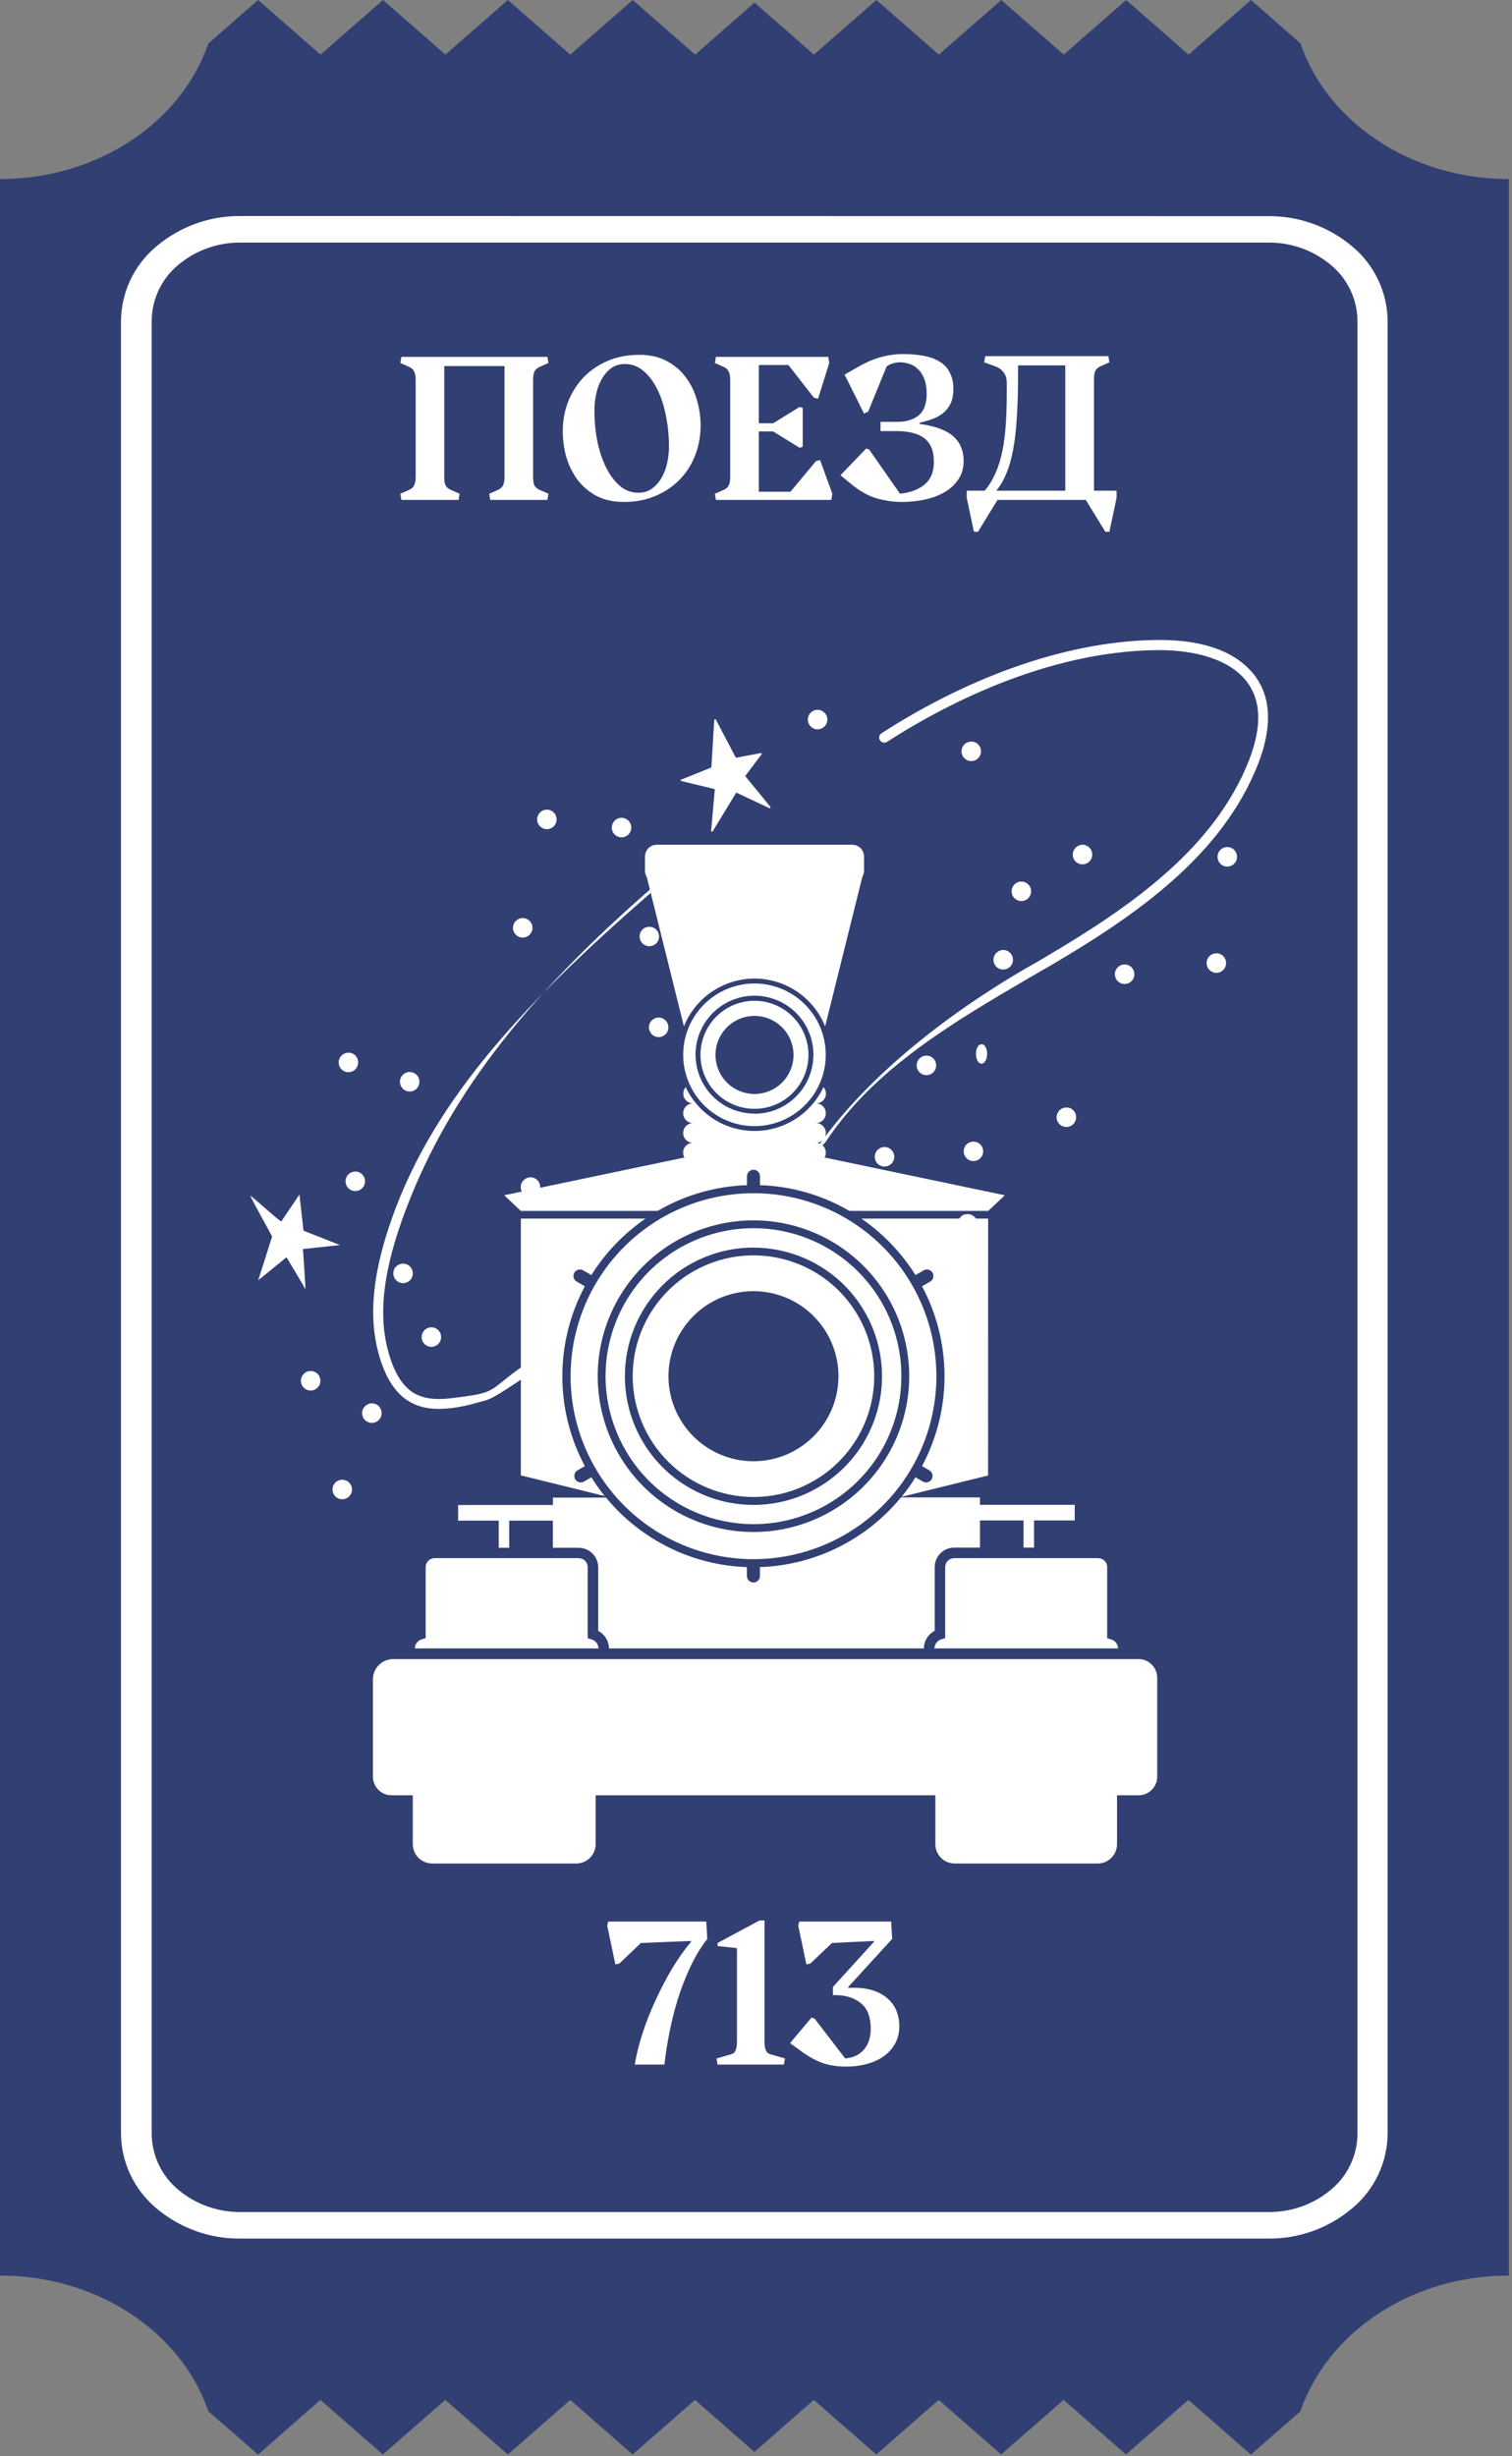 <?xml version="1.0" encoding="UTF-8"?> <svg xmlns="http://www.w3.org/2000/svg" width="465" height="755" viewBox="0 0 465 755" fill="none"><rect x="0" y="0" width="465" height="755" fill="#808080" stroke="none"/><g clip-path="url(#clip0_2136_1161)"><path fill-rule="evenodd" clip-rule="evenodd" d="M399.93 13.33C408.18 37.44 433.77 55.04 464.03 55.04V699.51C433.77 699.51 408.18 717.11 399.93 741.23L384.69 754.55L365.49 737.73L346.29 754.51L327.09 737.73L307.89 754.51L288.69 737.73L269.49 754.51L250.28 737.73L232.01 753.73L213.74 737.73L194.54 754.51L175.38 737.73L156.18 754.51L136.93 737.73L117.74 754.51L98.53 737.73L79.38 754.55L64.09 741.23C55.85 717.11 30.25 699.51 0 699.51V55.04C30.25 55.04 55.85 37.44 64.09 13.33L79.38 0L98.58 16.79L117.79 0L136.98 16.79L156.19 0L175.38 16.79L194.58 0L213.78 16.79L232.05 0.79L250.32 16.79L269.53 0L288.73 16.79L307.93 0L327.13 16.79L346.33 0L365.53 16.79L384.73 0L399.93 13.33Z" fill="#323F73"></path><path fill-rule="evenodd" clip-rule="evenodd" d="M73.99 66.41C64.471 66.311 55.237 69.657 47.99 75.83C44.663 78.622 41.977 82.098 40.117 86.023C38.256 89.947 37.265 94.227 37.21 98.57V655.98C37.262 660.324 38.251 664.605 40.11 668.531C41.969 672.458 44.653 675.937 47.98 678.73C55.228 684.9 64.462 688.242 73.98 688.14H389.98C399.5 688.244 408.736 684.898 415.98 678.72C419.307 675.931 421.991 672.456 423.85 668.533C425.709 664.61 426.698 660.331 426.75 655.99V98.58C426.697 94.242 425.708 89.966 423.851 86.045C421.994 82.124 419.313 78.65 415.99 75.86C408.741 69.691 399.508 66.349 389.99 66.45L73.99 66.41ZM73.99 74.57H389.99C397.102 74.484 404.006 76.969 409.43 81.57C411.917 83.657 413.924 86.256 415.313 89.19C416.702 92.124 417.442 95.324 417.48 98.57C417.48 98.66 417.48 655.98 417.48 655.98C417.45 659.223 416.719 662.421 415.338 665.355C413.958 668.289 411.959 670.89 409.48 672.98C404.064 677.581 397.166 680.067 390.06 679.98H74.06C66.958 680.063 60.065 677.577 54.65 672.98C52.171 670.89 50.173 668.288 48.792 665.354C47.412 662.42 46.681 659.223 46.65 655.98V98.57C46.681 95.328 47.412 92.13 48.792 89.196C50.173 86.262 52.171 83.661 54.65 81.57C60.044 76.985 66.911 74.5 73.99 74.57Z" fill="white"></path><path d="M232.04 307.64C228.754 307.638 225.542 308.611 222.809 310.435C220.076 312.259 217.946 314.852 216.687 317.887C215.428 320.922 215.098 324.262 215.738 327.484C216.378 330.707 217.959 333.668 220.281 335.992C222.604 338.316 225.564 339.899 228.786 340.54C232.008 341.182 235.348 340.854 238.384 339.597C241.42 338.34 244.014 336.211 245.84 333.479C247.666 330.747 248.64 327.536 248.64 324.25C248.635 319.848 246.884 315.628 243.773 312.514C240.661 309.401 236.442 307.648 232.04 307.64ZM232.04 336.29C229.667 336.29 227.346 335.586 225.373 334.268C223.4 332.949 221.862 331.075 220.953 328.882C220.045 326.69 219.807 324.277 220.27 321.949C220.734 319.621 221.876 317.483 223.555 315.805C225.233 314.127 227.371 312.984 229.699 312.521C232.027 312.058 234.439 312.295 236.632 313.204C238.825 314.112 240.699 315.65 242.018 317.623C243.336 319.597 244.04 321.917 244.04 324.29C244.04 327.473 242.776 330.525 240.525 332.775C238.275 335.026 235.223 336.29 232.04 336.29Z" fill="white"></path><path d="M232.04 302.33C227.705 302.328 223.466 303.612 219.86 306.019C216.254 308.427 213.442 311.85 211.782 315.855C210.121 319.86 209.686 324.268 210.53 328.52C211.375 332.773 213.462 336.68 216.527 339.746C219.592 342.813 223.498 344.902 227.75 345.748C232.003 346.595 236.411 346.161 240.416 344.502C244.422 342.844 247.846 340.034 250.255 336.429C252.665 332.824 253.95 328.586 253.95 324.25C253.952 321.372 253.386 318.522 252.285 315.862C251.185 313.203 249.571 310.786 247.537 308.751C245.502 306.715 243.086 305.101 240.427 303.999C237.768 302.897 234.918 302.33 232.04 302.33ZM232.04 342.33C228.454 342.332 224.947 341.27 221.964 339.279C218.981 337.287 216.656 334.456 215.282 331.143C213.909 327.83 213.549 324.183 214.248 320.666C214.947 317.148 216.674 313.916 219.211 311.38C221.747 308.844 224.978 307.117 228.496 306.418C232.014 305.719 235.66 306.079 238.973 307.452C242.286 308.826 245.118 311.151 247.109 314.134C249.1 317.117 250.162 320.623 250.16 324.21C250.163 326.592 249.696 328.952 248.787 331.153C247.878 333.355 246.544 335.357 244.861 337.043C243.179 338.729 241.181 340.068 238.981 340.982C236.781 341.896 234.423 342.367 232.04 342.37V342.33Z" fill="white"></path><path d="M231.72 460.18C239.066 460.18 246.246 458.002 252.354 453.921C258.462 449.84 263.222 444.039 266.033 437.253C268.844 430.466 269.579 422.999 268.146 415.794C266.713 408.59 263.176 401.972 257.982 396.778C252.788 391.584 246.17 388.047 238.966 386.614C231.761 385.181 224.294 385.916 217.507 388.727C210.721 391.538 204.92 396.298 200.839 402.406C196.758 408.514 194.58 415.694 194.58 423.04C194.591 432.887 198.507 442.327 205.47 449.29C212.433 456.253 221.873 460.169 231.72 460.18ZM231.72 396.91C236.89 396.91 241.945 398.443 246.244 401.316C250.543 404.189 253.893 408.272 255.871 413.049C257.849 417.826 258.366 423.082 257.357 428.153C256.348 433.224 253.857 437.882 250.2 441.537C246.544 445.193 241.885 447.681 236.814 448.689C231.742 449.696 226.486 449.177 221.71 447.197C216.933 445.217 212.852 441.865 209.981 437.565C207.109 433.265 205.578 428.21 205.58 423.04C205.58 419.608 206.256 416.209 207.57 413.038C208.884 409.867 210.809 406.986 213.237 404.56C215.664 402.133 218.546 400.209 221.717 398.896C224.889 397.584 228.288 396.909 231.72 396.91Z" fill="white"></path><path d="M202.24 372.24C210.602 367.356 220.05 364.634 229.73 364.32V361.58C229.73 361.049 229.94 360.541 230.315 360.166C230.69 359.791 231.199 359.58 231.73 359.58C232.26 359.58 232.769 359.791 233.144 360.166C233.519 360.541 233.73 361.049 233.73 361.58V364.32C243.412 364.635 252.863 367.357 261.23 372.24H303.91L309.03 367.43L253.58 355.82C253.845 355.361 253.983 354.84 253.982 354.309C253.98 353.779 253.838 353.259 253.569 352.802C253.301 352.344 252.916 351.966 252.454 351.706C251.992 351.446 251.47 351.312 250.94 351.32C251.746 351.32 252.519 351 253.089 350.43C253.659 349.859 253.98 349.086 253.98 348.28C253.98 347.474 253.659 346.7 253.089 346.13C252.519 345.56 251.746 345.24 250.94 345.24C251.745 345.24 252.516 344.92 253.086 344.351C253.655 343.782 253.975 343.01 253.975 342.205C253.975 341.4 253.655 340.628 253.086 340.059C252.516 339.49 251.745 339.17 250.94 339.17C251.525 339.185 252.102 339.027 252.599 338.718C253.096 338.409 253.492 337.961 253.738 337.429C253.983 336.897 254.068 336.306 253.981 335.726C253.894 335.147 253.64 334.606 253.25 334.17C251.366 338.2 248.372 341.61 244.618 343.999C240.865 346.388 236.509 347.657 232.06 347.657C227.611 347.657 223.254 346.388 219.501 343.999C215.747 341.61 212.753 338.2 210.87 334.17C210.39 334.725 210.13 335.436 210.14 336.17C210.14 336.966 210.456 337.729 211.018 338.291C211.581 338.854 212.344 339.17 213.14 339.17C212.335 339.17 211.563 339.49 210.993 340.059C210.424 340.628 210.105 341.4 210.105 342.205C210.105 343.01 210.424 343.782 210.993 344.351C211.563 344.92 212.335 345.24 213.14 345.24C212.333 345.24 211.56 345.56 210.99 346.13C210.42 346.7 210.1 347.474 210.1 348.28C210.1 349.086 210.42 349.859 210.99 350.43C211.56 351 212.333 351.32 213.14 351.32C212.609 351.311 212.085 351.443 211.621 351.702C211.158 351.962 210.772 352.34 210.502 352.797C210.233 353.255 210.09 353.776 210.087 354.307C210.085 354.838 210.224 355.36 210.49 355.82L155.06 367.43L160.18 372.24H202.24Z" fill="white"></path><path d="M179.49 390.59L181.87 391.96C186.178 385.093 191.848 379.181 198.53 374.59H160.18V453.53L185.98 459.89C184.494 458.051 183.122 456.125 181.87 454.12L179.49 455.5C179.036 455.718 178.516 455.756 178.035 455.608C177.554 455.46 177.147 455.135 176.894 454.7C176.642 454.264 176.563 453.75 176.673 453.258C176.784 452.767 177.075 452.336 177.49 452.05L179.86 450.68C175.316 442.176 172.94 432.682 172.94 423.04C172.94 413.398 175.316 403.905 179.86 395.4L177.49 394.04C177.241 393.921 177.02 393.751 176.84 393.542C176.66 393.334 176.525 393.09 176.443 392.826C176.362 392.563 176.336 392.285 176.367 392.011C176.399 391.737 176.486 391.472 176.624 391.234C176.763 390.995 176.949 390.788 177.171 390.625C177.394 390.461 177.647 390.346 177.916 390.285C178.185 390.225 178.464 390.221 178.735 390.273C179.006 390.326 179.263 390.434 179.49 390.59Z" fill="white"></path><path d="M303.89 374.59H264.89C271.571 379.181 277.241 385.093 281.55 391.96L283.93 390.59C284.157 390.434 284.414 390.326 284.684 390.273C284.955 390.221 285.234 390.225 285.503 390.285C285.772 390.346 286.026 390.461 286.248 390.625C286.471 390.788 286.657 390.995 286.795 391.234C286.933 391.472 287.021 391.737 287.052 392.011C287.083 392.285 287.057 392.563 286.976 392.826C286.895 393.09 286.76 393.334 286.58 393.542C286.4 393.751 286.178 393.921 285.93 394.04L283.56 395.4C288.103 403.905 290.48 413.398 290.48 423.04C290.48 432.682 288.103 442.176 283.56 450.68L285.93 452.05C286.344 452.336 286.636 452.767 286.746 453.258C286.856 453.75 286.777 454.264 286.525 454.7C286.272 455.135 285.865 455.46 285.384 455.608C284.903 455.756 284.384 455.718 283.93 455.5L281.55 454.12C280.253 456.208 278.827 458.212 277.28 460.12L303.87 453.57L303.89 374.59Z" fill="white"></path><path d="M231.72 479.29C242.846 479.292 253.722 475.995 262.974 469.815C272.226 463.635 279.437 454.851 283.696 444.573C287.955 434.295 289.07 422.984 286.901 412.072C284.732 401.16 279.375 391.137 271.509 383.269C263.642 375.401 253.62 370.043 242.708 367.872C231.796 365.7 220.486 366.814 210.207 371.071C199.928 375.328 191.142 382.538 184.961 391.788C178.78 401.039 175.48 411.914 175.48 423.04C175.48 437.957 181.405 452.263 191.952 462.811C202.499 473.36 216.804 479.287 231.72 479.29ZM231.72 375.14C241.194 375.14 250.455 377.949 258.332 383.213C266.209 388.476 272.349 395.957 275.974 404.71C279.6 413.462 280.548 423.093 278.7 432.385C276.852 441.677 272.29 450.212 265.591 456.91C258.892 463.609 250.357 468.171 241.065 470.02C231.774 471.868 222.143 470.919 213.39 467.294C204.637 463.668 197.156 457.529 191.893 449.652C186.63 441.775 183.82 432.514 183.82 423.04C183.82 410.336 188.867 398.153 197.85 389.17C206.833 380.187 219.017 375.14 231.72 375.14Z" fill="white"></path><path d="M231.72 468.53C240.718 468.53 249.513 465.862 256.993 460.864C264.474 455.865 270.305 448.761 273.748 440.448C277.191 432.136 278.092 422.99 276.336 414.165C274.581 405.341 270.249 397.236 263.887 390.874C257.525 384.512 249.419 380.179 240.595 378.424C231.771 376.669 222.624 377.57 214.312 381.013C206 384.456 198.895 390.286 193.897 397.767C188.898 405.248 186.23 414.043 186.23 423.04C186.244 435.101 191.041 446.664 199.569 455.192C208.097 463.72 219.66 468.517 231.72 468.53ZM231.72 383.53C239.541 383.53 247.185 385.849 253.688 390.194C260.19 394.538 265.258 400.714 268.251 407.939C271.243 415.164 272.026 423.114 270.501 430.784C268.975 438.454 265.209 445.499 259.679 451.029C254.15 456.559 247.104 460.325 239.434 461.85C231.764 463.376 223.814 462.593 216.589 459.6C209.364 456.608 203.189 451.54 198.844 445.037C194.499 438.535 192.18 430.89 192.18 423.07C192.177 417.875 193.196 412.73 195.182 407.93C197.167 403.129 200.079 398.766 203.751 395.092C207.423 391.417 211.783 388.502 216.582 386.513C221.381 384.524 226.525 383.5 231.72 383.5V383.53Z" fill="white"></path><path d="M341.71 503.96L340.5 503.59V481.73C340.5 481.002 340.212 480.304 339.698 479.789C339.184 479.274 338.487 478.983 337.76 478.98H293.38C292.659 478.993 291.973 479.289 291.468 479.803C290.963 480.317 290.68 481.009 290.68 481.73V503.56L289.47 503.93C288.873 504.12 288.35 504.492 287.975 504.994C287.6 505.497 287.392 506.103 287.38 506.73H343.86C343.837 506.101 343.618 505.495 343.232 504.998C342.846 504.501 342.313 504.138 341.71 503.96Z" fill="white"></path><path d="M181.94 503.96L180.73 503.59V481.73C180.73 481.002 180.442 480.304 179.928 479.789C179.415 479.274 178.718 478.983 177.99 478.98H133.65C132.922 478.983 132.226 479.274 131.712 479.789C131.198 480.304 130.91 481.002 130.91 481.73V503.56L129.7 503.93C129.097 504.115 128.568 504.485 128.188 504.987C127.807 505.49 127.594 506.1 127.58 506.73H184.06C184.049 506.102 183.837 505.495 183.455 504.997C183.074 504.498 182.543 504.135 181.94 503.96Z" fill="white"></path><path d="M287.46 481.73C287.46 480.139 288.092 478.613 289.217 477.487C290.342 476.362 291.868 475.73 293.46 475.73H301.38V467.38H314.78V475.73H318.01V467.38H330.52V462.58H301.38V460.3H277.08C271.789 466.749 265.184 471.996 257.705 475.691C250.227 479.387 242.046 481.445 233.71 481.73V484.46C233.71 484.99 233.499 485.499 233.124 485.874C232.749 486.249 232.24 486.46 231.71 486.46C231.179 486.46 230.67 486.249 230.295 485.874C229.92 485.499 229.71 484.99 229.71 484.46V481.73C221.385 481.446 213.215 479.393 205.745 475.709C198.274 472.024 191.673 466.792 186.38 460.36H170.05V462.64H140.89V467.44H153.38V475.79H156.61V467.44H170.03V475.79H177.97C179.561 475.79 181.087 476.422 182.212 477.547C183.338 478.673 183.97 480.199 183.97 481.79V501.34C184.958 501.854 185.788 502.628 186.371 503.577C186.954 504.526 187.268 505.616 187.28 506.73H284.13C284.139 505.609 284.454 504.512 285.041 503.557C285.628 502.602 286.464 501.825 287.46 501.31V481.73Z" fill="white"></path><path d="M232.04 300.81C236.715 300.817 241.282 302.222 245.154 304.843C249.026 307.464 252.026 311.182 253.77 315.52L265.72 267.45C265.72 267.45 249.97 259.86 232.04 259.86C214.11 259.86 198.38 267.45 198.38 267.45L210.33 315.52C212.071 311.184 215.068 307.468 218.936 304.847C222.805 302.226 227.367 300.82 232.04 300.81Z" fill="white"></path><path d="M121 510H350.14C351.665 510 353.127 510.606 354.205 511.684C355.284 512.762 355.89 514.225 355.89 515.75V546.13C355.89 547.655 355.284 549.117 354.205 550.196C353.127 551.274 351.665 551.88 350.14 551.88H120.44C118.915 551.88 117.452 551.274 116.374 550.196C115.295 549.117 114.69 547.655 114.69 546.13V516.29C114.686 515.461 114.846 514.64 115.162 513.873C115.478 513.107 115.943 512.411 116.53 511.826C117.117 511.241 117.814 510.778 118.582 510.465C119.349 510.151 120.171 509.993 121 510Z" fill="white"></path><path d="M177.23 510.03H132.91C129.619 510.03 126.95 512.698 126.95 515.99V566.88C126.95 570.172 129.619 572.84 132.91 572.84H177.23C180.522 572.84 183.19 570.172 183.19 566.88V515.99C183.19 512.698 180.522 510.03 177.23 510.03Z" fill="white"></path><path d="M337.59 510.03H293.6C290.32 510.03 287.66 512.689 287.66 515.97V566.9C287.66 570.181 290.32 572.84 293.6 572.84H337.59C340.871 572.84 343.53 570.181 343.53 566.9V515.97C343.53 512.689 340.871 510.03 337.59 510.03Z" fill="white"></path><path d="M83.69 380.1C83.59 379.76 76.63 367.43 77.04 367.58C77.45 367.73 86.37 375.78 86.54 375.45C86.71 375.12 92.1 367.2 92.1 367.2L93.33 378.3L104.55 382.73L93.17 383.95C93.17 383.95 94.04 396.64 93.93 396.3C93.82 395.96 88.11 386.49 88.11 386.49L79.41 393.56L83.69 380.1ZM209.55 240.1L219.62 242.52C219.73 242.58 219.85 242.64 219.81 242.84L218.7 255.39C218.7 255.67 219 255.76 219.2 255.51L226.31 243.84C226.342 243.782 226.395 243.738 226.458 243.717C226.521 243.697 226.59 243.701 226.65 243.73L236.58 248.42C236.8 248.53 237.09 248.26 236.93 248.03L229.32 238.73C229.21 238.66 229.24 238.47 229.32 238.36L234.21 231.89C234.33 231.66 234.21 231.44 234 231.49L226.56 232.9C226.48 232.9 226.36 232.9 226.25 232.81L220.17 221.23C220.136 221.182 220.088 221.145 220.033 221.125C219.977 221.106 219.917 221.104 219.861 221.121C219.804 221.137 219.754 221.171 219.718 221.218C219.682 221.264 219.662 221.321 219.66 221.38L218.78 235.73C218.793 235.776 218.788 235.826 218.765 235.869C218.743 235.911 218.705 235.944 218.66 235.96C217.66 236.35 211.75 238.78 209.59 239.62C209.23 239.6 209.24 239.96 209.55 240.05V240.1ZM254.06 361.73C255.96 351.95 255.27 360.53 254.93 359.73C254.858 359.54 254.749 359.366 254.609 359.218C254.469 359.071 254.3 358.953 254.114 358.872C253.927 358.791 253.726 358.748 253.523 358.746C253.32 358.744 253.118 358.783 252.93 358.86C250.461 359.735 247.838 360.086 245.226 359.891C242.614 359.697 240.072 358.961 237.76 357.73C233.76 343.21 249.19 358.2 254.08 350.8C268.96 328.36 293.35 314.15 316.87 300.39C319 299.19 321.11 297.91 323.25 296.71C349.82 281.1 375.87 262.87 386.87 234.94C390.52 225.6 390.98 217.6 388.05 211.27C385.46 205.73 377.96 196.53 355.98 196.73C329.66 196.91 299.44 207.14 271.09 225.41C270.916 225.522 270.766 225.668 270.649 225.839C270.531 226.01 270.45 226.203 270.408 226.406C270.366 226.609 270.365 226.818 270.405 227.021C270.444 227.225 270.524 227.418 270.64 227.59C270.874 227.931 271.23 228.168 271.634 228.252C272.039 228.335 272.46 228.26 272.81 228.04C289 217.6 321.28 200.09 356.09 199.85C363.09 199.77 379.85 201 385.29 212.59C387.88 218.1 387.43 225.18 384.1 233.77C373.46 260.77 347.87 278.66 321.78 294.03C319.67 295.32 317.54 296.52 315.4 297.72C291.55 311.58 265.26 331.72 249.94 354.82C244.73 362.68 230.39 342.82 234.76 358.57L236.3 360.57C241.325 363.243 247.182 363.891 252.67 362.38C253.115 362.126 253.58 361.909 254.06 361.73ZM165.82 420.25C166.105 419.952 166.261 419.553 166.254 419.141C166.247 418.728 166.079 418.335 165.784 418.046C165.49 417.757 165.094 417.595 164.681 417.596C164.269 417.597 163.873 417.76 163.58 418.05C148.58 427.99 154.77 427.92 138.15 429.88C133.76 430.37 130.38 429.88 127.73 428.49C124.64 426.84 122.16 423.49 120.42 418.67C116.16 407.01 117.17 393.19 123.63 375.05C136.4 339.18 160.57 307.36 201.98 271.64C202.64 271.07 206.15 272.48 205.58 271.82C205.451 271.662 205.291 271.532 205.11 271.437C204.93 271.342 204.732 271.284 204.528 271.267C204.325 271.25 204.12 271.275 203.926 271.339C203.732 271.403 203.553 271.505 203.4 271.64C161.62 307.64 133.78 337.56 120.72 373.98C113.99 392.76 113.01 407.31 117.59 419.71C119.59 425.21 122.59 429.13 126.4 431.12C129.62 432.92 133.67 433.45 138.68 432.87C141.246 432.569 143.782 432.05 146.26 431.32C151.04 429.91 149.38 431.55 165.82 420.28V420.25ZM198.82 285C198.253 285.174 197.75 285.511 197.375 285.97C197 286.43 196.769 286.99 196.712 287.58C196.655 288.17 196.774 288.764 197.055 289.286C197.335 289.809 197.763 290.237 198.287 290.516C198.81 290.795 199.404 290.912 199.994 290.854C200.584 290.796 201.143 290.564 201.602 290.187C202.06 289.811 202.397 289.308 202.569 288.74C202.741 288.173 202.742 287.568 202.57 287C202.453 286.621 202.262 286.27 202.008 285.965C201.754 285.661 201.442 285.41 201.091 285.227C200.739 285.044 200.355 284.932 199.96 284.898C199.565 284.864 199.167 284.909 198.79 285.03L198.82 285ZM297.82 228.09C297.253 228.264 296.75 228.601 296.375 229.06C296 229.52 295.769 230.08 295.712 230.67C295.655 231.26 295.774 231.854 296.055 232.376C296.335 232.899 296.763 233.327 297.287 233.606C297.81 233.885 298.404 234.002 298.994 233.944C299.584 233.886 300.143 233.654 300.602 233.277C301.06 232.901 301.397 232.398 301.569 231.83C301.741 231.263 301.742 230.658 301.57 230.09C301.462 229.71 301.278 229.356 301.029 229.049C300.78 228.742 300.471 228.488 300.122 228.304C299.772 228.12 299.389 228.009 298.995 227.977C298.601 227.945 298.204 227.994 297.83 228.12L297.82 228.09ZM301.37 321.09C300.46 321.58 299.96 323.23 300.23 324.84C300.5 326.45 301.45 327.34 302.36 326.84C303.27 326.34 303.77 324.69 303.5 323.08C303.23 321.47 302.29 320.65 301.38 321.14L301.37 321.09ZM296.69 373.3C296.124 373.475 295.623 373.814 295.249 374.274C294.876 374.734 294.647 375.294 294.591 375.883C294.535 376.473 294.655 377.066 294.936 377.588C295.217 378.109 295.646 378.536 296.169 378.814C296.692 379.092 297.285 379.21 297.875 379.151C298.464 379.092 299.023 378.86 299.481 378.485C299.939 378.109 300.275 377.606 300.448 377.039C300.62 376.472 300.621 375.867 300.45 375.3C300.209 374.546 299.679 373.918 298.977 373.552C298.274 373.187 297.456 373.114 296.7 373.35L296.69 373.3ZM284.03 324.63C283.463 324.804 282.96 325.141 282.585 325.6C282.21 326.06 281.979 326.62 281.922 327.21C281.865 327.8 281.984 328.394 282.264 328.916C282.545 329.439 282.973 329.867 283.497 330.146C284.02 330.425 284.614 330.542 285.204 330.484C285.794 330.426 286.353 330.194 286.812 329.817C287.27 329.441 287.607 328.938 287.779 328.37C287.951 327.803 287.952 327.198 287.78 326.63C287.666 326.252 287.478 325.9 287.227 325.595C286.977 325.29 286.668 325.037 286.32 324.851C285.972 324.666 285.59 324.55 285.197 324.512C284.804 324.474 284.407 324.514 284.03 324.63ZM250.56 218.33C249.993 218.504 249.49 218.841 249.115 219.3C248.74 219.76 248.509 220.32 248.452 220.91C248.395 221.5 248.514 222.094 248.794 222.616C249.075 223.139 249.503 223.567 250.027 223.846C250.55 224.125 251.144 224.242 251.734 224.184C252.324 224.126 252.883 223.894 253.342 223.517C253.8 223.141 254.137 222.638 254.309 222.07C254.481 221.503 254.482 220.898 254.31 220.33C254.196 219.952 254.008 219.6 253.757 219.295C253.507 218.99 253.199 218.737 252.85 218.551C252.502 218.366 252.12 218.25 251.727 218.212C251.334 218.174 250.937 218.214 250.56 218.33ZM376.56 260.52C375.993 260.694 375.49 261.031 375.115 261.49C374.74 261.95 374.509 262.51 374.452 263.1C374.395 263.69 374.514 264.284 374.794 264.806C375.075 265.329 375.503 265.757 376.027 266.036C376.55 266.315 377.144 266.432 377.734 266.374C378.324 266.316 378.883 266.084 379.342 265.707C379.8 265.331 380.137 264.828 380.309 264.26C380.481 263.693 380.482 263.088 380.31 262.52C380.196 262.141 380.008 261.788 379.756 261.482C379.505 261.176 379.196 260.923 378.846 260.737C378.497 260.551 378.114 260.436 377.72 260.399C377.326 260.362 376.928 260.403 376.55 260.52H376.56ZM313.23 271.12C312.663 271.294 312.16 271.631 311.785 272.09C311.41 272.55 311.179 273.11 311.122 273.7C311.065 274.29 311.184 274.884 311.465 275.406C311.745 275.929 312.173 276.357 312.697 276.636C313.22 276.915 313.814 277.032 314.404 276.974C314.994 276.916 315.553 276.684 316.012 276.307C316.47 275.931 316.806 275.428 316.979 274.86C317.151 274.293 317.152 273.688 316.98 273.12C316.866 272.741 316.678 272.388 316.426 272.082C316.175 271.776 315.866 271.523 315.516 271.337C315.167 271.151 314.784 271.036 314.39 270.999C313.996 270.962 313.598 271.003 313.22 271.12H313.23ZM123.07 388.57C122.504 388.745 122.003 389.084 121.629 389.544C121.256 390.004 121.027 390.564 120.971 391.153C120.915 391.743 121.035 392.336 121.316 392.858C121.597 393.379 122.026 393.806 122.549 394.084C123.072 394.363 123.665 394.48 124.255 394.421C124.844 394.362 125.403 394.13 125.861 393.755C126.319 393.379 126.655 392.876 126.828 392.309C127 391.742 127.001 391.137 126.83 390.57C126.716 390.191 126.528 389.838 126.276 389.532C126.025 389.226 125.716 388.973 125.366 388.787C125.017 388.601 124.634 388.486 124.24 388.449C123.846 388.412 123.448 388.453 123.07 388.57ZM104.38 455.01C103.813 455.184 103.31 455.521 102.935 455.98C102.56 456.44 102.329 457 102.272 457.59C102.215 458.18 102.334 458.774 102.615 459.296C102.895 459.819 103.323 460.247 103.847 460.526C104.37 460.805 104.964 460.922 105.554 460.864C106.144 460.806 106.703 460.574 107.162 460.197C107.62 459.821 107.957 459.318 108.129 458.75C108.301 458.183 108.302 457.578 108.13 457.01C108.016 456.632 107.828 456.28 107.577 455.975C107.327 455.67 107.019 455.417 106.67 455.231C106.322 455.046 105.94 454.93 105.547 454.892C105.154 454.854 104.757 454.894 104.38 455.01ZM131.78 408.15C131.214 408.325 130.713 408.664 130.339 409.124C129.966 409.584 129.737 410.144 129.681 410.733C129.625 411.323 129.745 411.916 130.026 412.438C130.307 412.959 130.736 413.386 131.259 413.664C131.782 413.942 132.375 414.06 132.965 414.001C133.554 413.942 134.113 413.71 134.571 413.335C135.029 412.959 135.365 412.456 135.538 411.889C135.71 411.322 135.711 410.717 135.54 410.15C135.426 409.769 135.237 409.414 134.984 409.106C134.732 408.799 134.421 408.544 134.069 408.358C133.717 408.172 133.332 408.058 132.935 408.022C132.539 407.986 132.139 408.03 131.76 408.15H131.78ZM94.66 421.58C94.093 421.754 93.59 422.091 93.215 422.55C92.84 423.01 92.609 423.57 92.552 424.16C92.495 424.75 92.614 425.344 92.894 425.866C93.175 426.389 93.603 426.817 94.127 427.096C94.65 427.375 95.244 427.492 95.834 427.434C96.424 427.376 96.983 427.144 97.442 426.767C97.9 426.391 98.237 425.888 98.409 425.32C98.581 424.753 98.582 424.148 98.41 423.58C98.296 423.2 98.107 422.846 97.855 422.539C97.603 422.232 97.293 421.979 96.943 421.793C96.592 421.607 96.208 421.492 95.812 421.456C95.417 421.419 95.019 421.461 94.64 421.58H94.66ZM113.49 431.53C112.923 431.704 112.42 432.041 112.045 432.5C111.67 432.96 111.439 433.52 111.382 434.11C111.325 434.7 111.444 435.294 111.725 435.816C112.005 436.339 112.433 436.767 112.957 437.046C113.48 437.325 114.074 437.442 114.664 437.384C115.254 437.326 115.813 437.094 116.272 436.717C116.73 436.341 117.067 435.838 117.239 435.27C117.411 434.703 117.412 434.098 117.24 433.53C117.126 433.15 116.937 432.796 116.685 432.489C116.433 432.182 116.123 431.929 115.773 431.743C115.422 431.557 115.038 431.442 114.643 431.406C114.247 431.369 113.849 431.411 113.47 431.53H113.49ZM125.12 329.67C124.553 329.844 124.05 330.181 123.675 330.64C123.3 331.1 123.069 331.66 123.012 332.25C122.955 332.84 123.074 333.434 123.354 333.956C123.635 334.479 124.063 334.907 124.587 335.186C125.11 335.465 125.704 335.582 126.294 335.524C126.884 335.466 127.443 335.234 127.902 334.857C128.36 334.481 128.697 333.978 128.869 333.41C129.041 332.843 129.042 332.238 128.87 331.67C128.756 331.29 128.567 330.936 128.315 330.629C128.063 330.322 127.753 330.069 127.403 329.883C127.052 329.697 126.668 329.582 126.273 329.546C125.877 329.509 125.479 329.551 125.1 329.67H125.12ZM190.27 251.53C189.703 251.704 189.2 252.041 188.825 252.5C188.45 252.96 188.219 253.52 188.162 254.11C188.105 254.7 188.224 255.294 188.505 255.816C188.785 256.339 189.213 256.767 189.737 257.046C190.26 257.325 190.854 257.442 191.444 257.384C192.034 257.326 192.593 257.094 193.052 256.717C193.51 256.341 193.847 255.838 194.019 255.27C194.191 254.703 194.192 254.098 194.02 253.53C193.906 253.15 193.717 252.796 193.465 252.489C193.213 252.182 192.903 251.929 192.553 251.743C192.202 251.557 191.818 251.442 191.423 251.406C191.027 251.369 190.629 251.411 190.25 251.53H190.27ZM159.88 282.35C159.313 282.524 158.81 282.861 158.435 283.32C158.06 283.78 157.829 284.34 157.772 284.93C157.715 285.52 157.834 286.114 158.115 286.636C158.395 287.159 158.823 287.587 159.347 287.866C159.87 288.145 160.464 288.262 161.054 288.204C161.644 288.146 162.203 287.914 162.662 287.537C163.12 287.161 163.457 286.658 163.629 286.09C163.801 285.523 163.802 284.918 163.63 284.35C163.516 283.97 163.327 283.616 163.075 283.309C162.823 283.002 162.513 282.749 162.163 282.563C161.812 282.377 161.428 282.262 161.033 282.226C160.637 282.189 160.239 282.231 159.86 282.35H159.88ZM167.3 249.02C166.734 249.195 166.233 249.534 165.859 249.994C165.486 250.454 165.257 251.014 165.201 251.603C165.145 252.193 165.265 252.786 165.546 253.308C165.827 253.829 166.256 254.256 166.779 254.534C167.302 254.812 167.895 254.93 168.485 254.871C169.074 254.812 169.633 254.58 170.091 254.205C170.549 253.829 170.885 253.326 171.058 252.759C171.23 252.192 171.231 251.587 171.06 251.02C170.946 250.639 170.757 250.284 170.504 249.976C170.252 249.669 169.941 249.414 169.589 249.228C169.237 249.042 168.852 248.928 168.455 248.892C168.059 248.856 167.659 248.9 167.28 249.02H167.3ZM201.68 312.94C201.114 313.115 200.613 313.454 200.239 313.914C199.866 314.374 199.637 314.934 199.581 315.523C199.525 316.113 199.645 316.706 199.926 317.228C200.207 317.749 200.636 318.176 201.159 318.454C201.682 318.732 202.275 318.85 202.865 318.791C203.454 318.732 204.013 318.5 204.471 318.125C204.929 317.749 205.265 317.246 205.438 316.679C205.61 316.112 205.611 315.507 205.44 314.94C205.326 314.559 205.137 314.204 204.884 313.896C204.632 313.589 204.321 313.334 203.969 313.148C203.617 312.962 203.232 312.848 202.835 312.812C202.439 312.776 202.039 312.82 201.66 312.94H201.68ZM344.99 296.61C344.423 296.784 343.92 297.121 343.545 297.58C343.17 298.04 342.939 298.6 342.882 299.19C342.825 299.78 342.944 300.374 343.224 300.896C343.505 301.419 343.933 301.847 344.457 302.126C344.98 302.405 345.574 302.522 346.164 302.464C346.754 302.406 347.313 302.174 347.772 301.797C348.23 301.421 348.567 300.918 348.739 300.35C348.911 299.783 348.912 299.178 348.74 298.61C348.626 298.23 348.437 297.876 348.185 297.569C347.933 297.262 347.623 297.009 347.273 296.823C346.922 296.637 346.538 296.522 346.143 296.486C345.747 296.449 345.349 296.491 344.97 296.61H344.99ZM373.2 293.18C372.633 293.354 372.13 293.691 371.755 294.15C371.38 294.61 371.149 295.17 371.092 295.76C371.035 296.35 371.154 296.944 371.435 297.466C371.715 297.989 372.143 298.417 372.667 298.696C373.19 298.975 373.784 299.092 374.374 299.034C374.964 298.976 375.523 298.744 375.982 298.367C376.44 297.991 376.776 297.488 376.949 296.92C377.121 296.353 377.122 295.748 376.95 295.18C376.836 294.8 376.647 294.446 376.395 294.139C376.143 293.832 375.833 293.579 375.483 293.393C375.132 293.207 374.748 293.092 374.353 293.056C373.957 293.019 373.559 293.061 373.18 293.18H373.2ZM307.65 292.18C307.083 292.354 306.58 292.691 306.205 293.15C305.83 293.61 305.599 294.17 305.542 294.76C305.485 295.35 305.604 295.944 305.884 296.466C306.165 296.989 306.593 297.417 307.117 297.696C307.64 297.975 308.234 298.092 308.824 298.034C309.414 297.976 309.973 297.744 310.432 297.367C310.89 296.991 311.227 296.488 311.399 295.92C311.571 295.353 311.572 294.748 311.4 294.18C311.289 293.797 311.103 293.44 310.852 293.13C310.602 292.82 310.292 292.563 309.941 292.374C309.59 292.185 309.205 292.068 308.808 292.029C308.411 291.991 308.011 292.032 307.63 292.15L307.65 292.18ZM332.03 259.84C331.463 260.014 330.96 260.351 330.585 260.81C330.21 261.27 329.979 261.83 329.922 262.42C329.865 263.01 329.984 263.604 330.264 264.126C330.545 264.649 330.973 265.077 331.497 265.356C332.02 265.635 332.614 265.752 333.204 265.694C333.794 265.636 334.353 265.404 334.812 265.027C335.27 264.651 335.607 264.148 335.779 263.58C335.951 263.013 335.952 262.408 335.78 261.84C335.669 261.457 335.483 261.1 335.232 260.79C334.982 260.48 334.672 260.223 334.321 260.034C333.97 259.845 333.585 259.728 333.188 259.689C332.791 259.651 332.391 259.692 332.01 259.81L332.03 259.84ZM271.15 352.73C270.583 352.904 270.08 353.241 269.705 353.7C269.33 354.16 269.099 354.72 269.042 355.31C268.985 355.9 269.104 356.494 269.384 357.016C269.665 357.539 270.093 357.967 270.617 358.246C271.14 358.525 271.734 358.642 272.324 358.584C272.914 358.526 273.473 358.294 273.932 357.917C274.39 357.541 274.727 357.038 274.899 356.47C275.071 355.903 275.072 355.298 274.9 354.73C274.786 354.352 274.598 354 274.347 353.695C274.097 353.39 273.789 353.137 273.44 352.951C273.092 352.766 272.71 352.65 272.317 352.612C271.924 352.574 271.527 352.614 271.15 352.73ZM327.07 340.57C326.503 340.744 326 341.081 325.625 341.54C325.25 342 325.019 342.56 324.962 343.15C324.905 343.74 325.024 344.334 325.305 344.856C325.585 345.379 326.013 345.807 326.537 346.086C327.06 346.365 327.654 346.482 328.244 346.424C328.834 346.366 329.393 346.134 329.852 345.757C330.31 345.381 330.647 344.878 330.819 344.31C330.991 343.743 330.992 343.138 330.82 342.57C330.711 342.189 330.526 341.835 330.276 341.527C330.026 341.22 329.717 340.966 329.367 340.781C329.016 340.596 328.632 340.484 328.238 340.451C327.843 340.418 327.446 340.466 327.07 340.59V340.57ZM298.49 351.05C297.923 351.224 297.42 351.561 297.045 352.02C296.67 352.48 296.439 353.04 296.382 353.63C296.325 354.22 296.444 354.814 296.724 355.336C297.005 355.859 297.433 356.287 297.957 356.566C298.48 356.845 299.074 356.962 299.664 356.904C300.254 356.846 300.813 356.614 301.272 356.237C301.73 355.861 302.067 355.358 302.239 354.79C302.411 354.223 302.412 353.618 302.24 353.05C302.005 352.29 301.478 351.655 300.775 351.284C300.072 350.913 299.25 350.836 298.49 351.07V351.05ZM162.26 362.05C161.693 362.224 161.19 362.561 160.815 363.02C160.44 363.48 160.209 364.04 160.152 364.63C160.095 365.22 160.214 365.814 160.494 366.336C160.775 366.859 161.203 367.287 161.727 367.566C162.25 367.845 162.844 367.962 163.434 367.904C164.024 367.846 164.583 367.614 165.042 367.237C165.5 366.861 165.837 366.358 166.009 365.79C166.181 365.223 166.182 364.618 166.01 364.05C165.898 363.67 165.711 363.317 165.462 363.009C165.212 362.702 164.904 362.447 164.556 362.259C164.207 362.071 163.825 361.954 163.431 361.915C163.037 361.876 162.639 361.915 162.26 362.03V362.05ZM108.38 360.27C107.814 360.445 107.313 360.784 106.939 361.244C106.566 361.704 106.337 362.264 106.281 362.853C106.225 363.443 106.345 364.036 106.626 364.558C106.907 365.079 107.336 365.506 107.859 365.784C108.382 366.062 108.975 366.18 109.565 366.121C110.154 366.062 110.713 365.83 111.171 365.455C111.629 365.079 111.965 364.576 112.138 364.009C112.31 363.442 112.311 362.837 112.14 362.27C112.026 361.891 111.838 361.538 111.586 361.232C111.335 360.926 111.026 360.673 110.676 360.487C110.327 360.301 109.944 360.186 109.55 360.149C109.156 360.112 108.758 360.153 108.38 360.27ZM106.27 323.73C105.703 323.904 105.2 324.241 104.825 324.7C104.45 325.16 104.219 325.72 104.162 326.31C104.105 326.9 104.224 327.494 104.505 328.016C104.785 328.539 105.213 328.967 105.737 329.246C106.26 329.525 106.854 329.642 107.444 329.584C108.034 329.526 108.593 329.294 109.052 328.917C109.51 328.541 109.847 328.038 110.019 327.47C110.191 326.903 110.192 326.298 110.02 325.73C109.913 325.348 109.729 324.991 109.481 324.681C109.232 324.372 108.923 324.116 108.572 323.929C108.222 323.742 107.837 323.628 107.441 323.594C107.046 323.559 106.647 323.606 106.27 323.73Z" fill="white"></path><path d="M123.124 151.786L125.951 150.529C126.663 150.194 127.144 149.734 127.395 149.147C127.688 148.519 127.835 147.724 127.835 146.76V116.61C127.835 115.647 127.688 114.872 127.395 114.286C127.144 113.658 126.663 113.176 125.951 112.841L123.124 111.585L123.438 109.7H168.35L168.664 111.585L165.837 112.841C165.125 113.176 164.623 113.658 164.33 114.286C164.078 114.872 163.953 115.647 163.953 116.61V146.76C163.953 147.724 164.078 148.519 164.33 149.147C164.623 149.734 165.125 150.194 165.837 150.529L168.664 151.786L168.35 153.67H150.762L150.448 151.786L153.275 150.529C153.986 150.194 154.468 149.734 154.719 149.147C155.012 148.519 155.159 147.724 155.159 146.76V112.527H136.629V146.76C136.629 147.724 136.755 148.519 137.006 149.147C137.299 149.734 137.801 150.194 138.513 150.529L141.34 151.786L141.026 153.67H123.438L123.124 151.786Z" fill="white"></path><path d="M196.312 151.471C198.029 151.471 199.473 151.011 200.646 150.09C201.86 149.168 202.844 148.017 203.598 146.635C204.352 145.253 204.896 143.745 205.231 142.112C205.566 140.437 205.734 138.846 205.734 137.338C205.734 134.03 205.42 130.848 204.791 127.791C204.205 124.734 203.326 122.033 202.153 119.688C200.981 117.301 199.557 115.417 197.882 114.035C196.249 112.611 194.364 111.899 192.229 111.899C190.512 111.899 189.046 112.36 187.832 113.281C186.659 114.202 185.696 115.354 184.942 116.736C184.189 118.117 183.644 119.646 183.309 121.321C182.974 122.954 182.807 124.524 182.807 126.032C182.807 129.34 183.1 132.523 183.686 135.58C184.314 138.637 185.215 141.338 186.387 143.683C187.56 146.028 188.962 147.912 190.596 149.336C192.271 150.76 194.176 151.471 196.312 151.471ZM191.915 154.298C188.606 154.298 185.759 153.67 183.372 152.414C181.027 151.116 179.08 149.441 177.53 147.389C176.023 145.295 174.892 142.971 174.138 140.416C173.427 137.82 173.071 135.224 173.071 132.627C173.071 129.403 173.615 126.367 174.704 123.519C175.834 120.672 177.405 118.18 179.415 116.045C181.467 113.909 183.937 112.213 186.827 110.957C189.758 109.7 193.024 109.072 196.626 109.072C199.934 109.072 202.76 109.721 205.106 111.02C207.492 112.276 209.44 113.951 210.947 116.045C212.497 118.097 213.627 120.421 214.339 123.017C215.093 125.571 215.47 128.147 215.47 130.743C215.47 133.967 214.925 137.003 213.837 139.851C212.748 142.699 211.178 145.19 209.126 147.326C207.074 149.461 204.582 151.157 201.651 152.414C198.761 153.67 195.516 154.298 191.915 154.298Z" fill="white"></path><path d="M219.859 151.786L222.686 150.529C223.398 150.194 223.879 149.734 224.131 149.147C224.424 148.519 224.57 147.724 224.57 146.76V116.61C224.57 115.647 224.424 114.872 224.131 114.286C223.879 113.658 223.398 113.176 222.686 112.841L219.859 111.585L220.173 109.7H254.721L255.035 111.585L251.58 122.577L250.324 122.263L242.472 112.213H233.364V130.115H237.761L245.927 125.09L246.869 125.404V137.338L245.927 137.653L237.761 132.627H233.364V151.157H243.1L250.952 141.735L252.208 141.421L255.977 151.786L255.663 153.67H220.173L219.859 151.786Z" fill="white"></path><path d="M277.417 154.301C274.892 154.301 272.325 153.944 269.715 153.228C267.106 152.47 264.518 151.04 261.95 148.935L258.478 146.094L266.369 137.887L267.316 138.203L276.786 151.776C279.942 151.439 282.468 150.492 284.361 148.935C286.255 147.336 287.202 145.021 287.202 141.991C287.202 140.181 286.929 138.666 286.382 137.446C285.834 136.225 285.056 135.257 284.046 134.542C283.036 133.826 281.836 133.321 280.447 133.026C279.059 132.69 277.522 132.521 275.839 132.521H270.788V129.681H275.839C277.522 129.681 278.932 129.47 280.069 129.049C281.247 128.628 282.194 128.06 282.909 127.345C283.667 126.587 284.193 125.682 284.488 124.63C284.824 123.578 284.993 122.421 284.993 121.158C284.993 119.18 284.719 117.56 284.172 116.297C283.667 115.034 282.994 114.045 282.152 113.33C281.352 112.572 280.468 112.067 279.5 111.815C278.575 111.52 277.67 111.373 276.786 111.373C276.155 111.373 275.46 111.478 274.703 111.689C273.987 111.857 273.314 112.173 272.682 112.635L267.001 126.524L265.738 127.155L259.741 115.161L264.16 112.635C264.833 112.257 265.612 111.857 266.496 111.436C267.422 110.973 268.453 110.552 269.589 110.173C270.725 109.795 271.967 109.479 273.314 109.226C274.703 108.974 276.176 108.848 277.733 108.848C280.174 108.848 282.341 109.037 284.235 109.416C286.171 109.795 287.791 110.405 289.096 111.247C290.443 112.088 291.453 113.204 292.126 114.592C292.842 115.939 293.2 117.602 293.2 119.58C293.2 121.389 292.905 122.905 292.316 124.125C291.727 125.304 290.948 126.272 289.98 127.029C289.012 127.787 287.897 128.397 286.634 128.86C285.414 129.281 284.13 129.66 282.783 129.996V130.312C287.539 130.943 290.99 132.206 293.136 134.1C295.283 135.994 296.356 138.519 296.356 141.675C296.356 143.948 295.788 145.884 294.652 147.483C293.557 149.083 292.105 150.387 290.296 151.397C288.528 152.407 286.508 153.144 284.235 153.607C281.962 154.07 279.69 154.301 277.417 154.301Z" fill="white"></path><path d="M341.186 163.455H339.923L333.926 153.67H306.78L300.783 163.455H299.52L297.31 153.039V150.829H302.866C304.213 149.188 305.307 147.399 306.149 145.463C307.033 143.485 307.727 141.275 308.232 138.834C308.737 136.393 309.095 133.679 309.305 130.691C309.516 127.66 309.621 124.272 309.621 120.527V117.686C309.621 116.886 309.516 116.213 309.305 115.666C309.095 115.076 308.8 114.592 308.421 114.214C308.085 113.793 307.706 113.456 307.285 113.204C306.906 112.951 306.527 112.762 306.149 112.635L302.677 111.373L302.992 109.479H340.87L341.186 111.373L338.345 112.635C337.63 112.972 337.124 113.456 336.83 114.087C336.577 114.677 336.451 115.455 336.451 116.423V150.829H343.395V153.039L341.186 163.455ZM327.613 150.829V112.32H313.093V115.476C313.093 120.274 312.967 124.546 312.714 128.292C312.504 132.037 312.125 135.341 311.578 138.203C311.073 141.023 310.378 143.464 309.495 145.526C308.653 147.588 307.622 149.356 306.401 150.829H327.613Z" fill="white"></path><path d="M195.22 634.651C195.681 631.761 196.455 628.621 197.544 625.229C198.633 621.837 199.952 618.466 201.501 615.116C203.051 611.724 204.747 608.457 206.589 605.317C208.474 602.176 210.442 599.391 212.494 596.963V596.649L197.104 597.277L190.509 603.558L189.253 603.872L186.74 591.938L187.054 590.681H217.205L217.519 596.02C215.551 598.533 213.813 601.401 212.305 604.626C210.798 607.85 209.5 611.2 208.411 614.676C207.364 618.11 206.506 621.565 205.836 625.04C205.166 628.474 204.663 631.678 204.328 634.651H195.22Z" fill="white"></path><path d="M220.363 632.766L224.76 631.51C225.513 631.301 226.016 630.861 226.267 630.191C226.518 629.521 226.644 628.704 226.644 627.741V598.847L220.677 598.219V597.277L233.554 590.367H235.124V627.741C235.124 628.704 235.249 629.521 235.501 630.191C235.752 630.861 236.254 631.301 237.008 631.51L241.405 632.766L241.091 634.651H220.677L220.363 632.766Z" fill="white"></path><path d="M260.249 635.279C257.737 635.279 255.413 634.944 253.277 634.274C251.141 633.562 248.859 632.327 246.43 630.568L242.976 628.055L249.571 620.204L250.513 620.518L259.935 632.766C261.568 632.599 262.887 632.201 263.892 631.573C264.939 630.903 265.735 630.128 266.279 629.249C266.866 628.369 267.263 627.448 267.473 626.485C267.682 625.48 267.787 624.538 267.787 623.658C267.787 620.057 266.782 617.44 264.772 615.807C262.762 614.132 260.103 613.294 256.795 613.294H256.166V610.782L268.729 596.963V596.649L255.852 597.277L249.257 603.558L248.001 603.872L245.488 591.938L245.802 590.681H274.068L274.382 596.02L260.877 610.782V611.096C263.767 610.928 266.217 611.158 268.227 611.787C270.237 612.415 271.849 613.294 273.063 614.425C274.32 615.555 275.22 616.854 275.764 618.319C276.309 619.743 276.581 621.209 276.581 622.716C276.581 624.768 276.162 626.569 275.325 628.118C274.487 629.668 273.314 630.987 271.807 632.075C270.341 633.122 268.603 633.918 266.593 634.462C264.625 635.007 262.511 635.279 260.249 635.279Z" fill="white"></path><path d="M262.11 259.68H201.97C199.977 259.68 198.36 261.296 198.36 263.29V267.68C198.36 269.674 199.977 271.29 201.97 271.29H262.11C264.104 271.29 265.72 269.674 265.72 267.68V263.29C265.72 261.296 264.104 259.68 262.11 259.68Z" fill="white"></path></g><defs><clipPath id="clip0_2136_1161"><rect width="464.03" height="754.55" fill="white"></rect></clipPath></defs></svg> 
